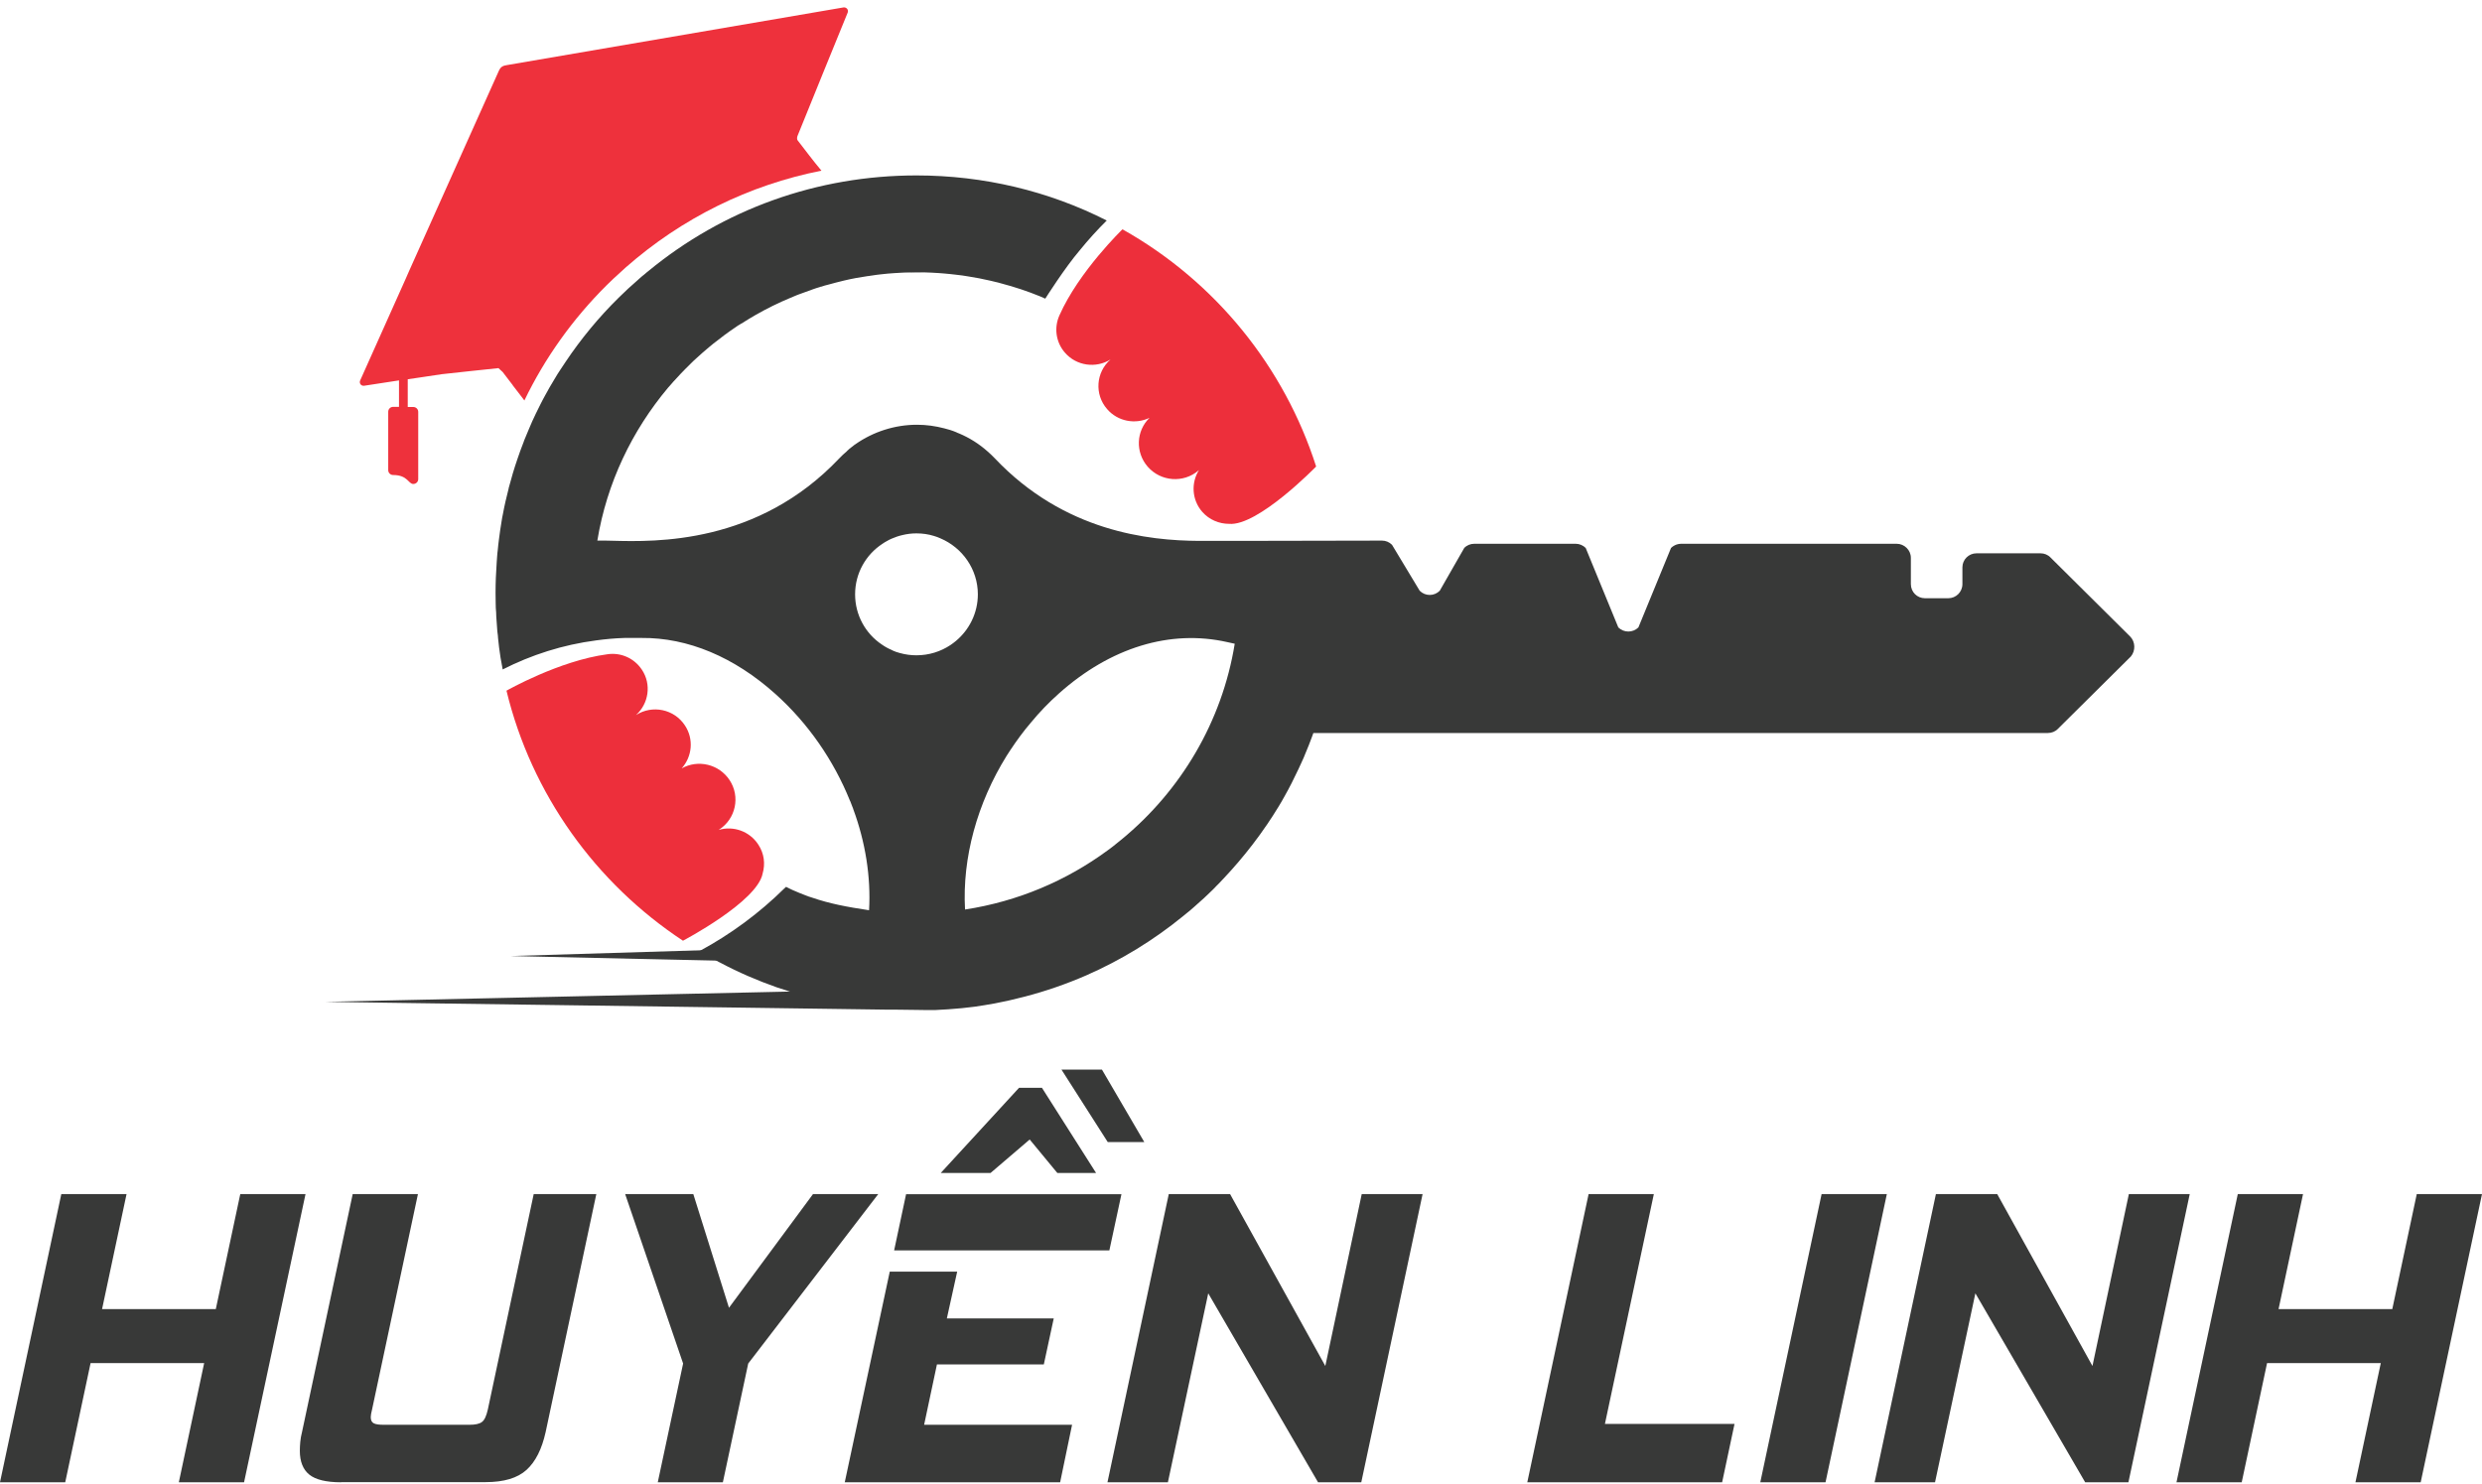 <svg width="281" height="168" viewBox="0 0 281 168" fill="none" xmlns="http://www.w3.org/2000/svg">
<path d="M27.632 167.842H20.246L23.114 154.348H10.255L7.386 167.842H0L6.941 135.21H14.327L11.557 148.23H24.433L27.203 135.21H34.589L27.632 167.842Z" fill="#383938"/>
<path d="M38.612 167.842C36.93 167.842 35.727 167.547 35.018 166.975C34.309 166.402 33.946 165.503 33.946 164.276C33.946 163.949 33.963 163.622 33.996 163.262C34.029 162.902 34.095 162.542 34.194 162.15L39.931 135.21H47.317L42.124 159.598C42.025 159.991 41.975 160.269 41.975 160.465C41.975 160.825 42.091 161.054 42.322 161.168C42.552 161.283 42.915 161.332 43.443 161.332H53.153C53.796 161.332 54.274 161.234 54.555 161.021C54.852 160.808 55.066 160.334 55.231 159.598L60.424 135.21H67.513L61.776 162.15C61.347 164.08 60.638 165.503 59.616 166.435C58.594 167.367 57.044 167.825 54.983 167.825H38.612V167.842Z" fill="#383938"/>
<path d="M74.47 167.842L77.339 154.397L70.777 135.21H78.493L82.532 148.083L92.045 135.21H99.431L84.709 154.397L81.84 167.842H74.47Z" fill="#383938"/>
<path d="M95.64 167.841L100.734 143.994H108.367L107.197 149.293H119.298L118.177 154.495H106.076L104.625 161.332H121.375L120.024 167.841H95.64ZM101.229 141.589L102.581 135.227H126.964L125.596 141.589H101.229Z" fill="#383938"/>
<path d="M149.222 167.842L136.791 146.447L132.224 167.842H125.382L132.323 135.21H139.264L150.046 154.675L154.168 135.21H161.059L154.118 167.842H149.222Z" fill="#383938"/>
<path d="M194.972 167.842H172.913L179.854 135.21H187.24L181.701 161.234H196.374L194.972 167.842Z" fill="#383938"/>
<path d="M199.292 167.842L206.233 135.21H213.619L206.678 167.842H199.292Z" fill="#383938"/>
<path d="M236.073 167.842L223.642 146.447L219.075 167.842H212.233L219.174 135.21H226.115L236.898 154.675L241.019 135.21H247.911L240.97 167.842H236.073Z" fill="#383938"/>
<path d="M274.059 167.842H266.673L269.542 154.348H256.666L253.797 167.842H246.411L253.352 135.21H260.738L257.968 148.23H270.844L273.614 135.21H281L274.059 167.842Z" fill="#383938"/>
<path d="M117.962 123.172H115.374L106.504 132.823H112.142L116.577 129.028L119.71 132.823H124.095L117.962 123.172Z" fill="#383938"/>
<path d="M124.755 121.111H120.172L125.415 129.322H129.553L124.755 121.111Z" fill="#383938"/>
<path d="M84.84 108.86L57.802 108.255L84.84 107.437V108.86Z" fill="#383938"/>
<path d="M95.969 1.431C96.101 1.12 95.837 0.793 95.491 0.842C91.089 1.594 68.782 5.422 57.407 7.368C56.978 7.434 56.698 7.532 56.483 8.006L46.327 30.66L45.948 31.527L40.771 43.091C40.639 43.401 40.887 43.729 41.233 43.679C42.156 43.532 43.755 43.287 45.173 43.074V46.068H44.514C44.201 46.068 43.953 46.313 43.953 46.624V53.232C43.953 53.542 44.201 53.788 44.514 53.788C46.163 53.788 46.228 54.802 46.789 54.802C47.102 54.802 47.35 54.557 47.35 54.246V46.64C47.35 46.329 47.102 46.084 46.789 46.084H46.163V42.944C46.591 42.878 46.954 42.829 47.284 42.78L50.02 42.371C51.834 42.175 54.488 41.88 56.434 41.684L56.912 42.126C57.291 42.616 57.67 43.123 58.05 43.614V43.63L59.072 44.955C59.171 45.086 59.27 45.217 59.368 45.348C61.677 40.555 64.826 36.123 68.716 32.263C69.211 31.772 69.722 31.298 70.233 30.84C70.448 30.643 70.645 30.463 70.86 30.267C77.207 24.69 84.808 20.944 93.001 19.325C92.062 18.212 91.204 17.051 90.314 15.906C90.215 15.808 90.232 15.563 90.281 15.415C91.93 11.326 95.013 3.77 95.969 1.431Z" fill="#EE313C"/>
<path d="M85.846 95.628C84.857 94.107 83.011 93.485 81.362 93.976C81.379 93.976 81.395 93.959 81.412 93.943C83.307 92.716 83.835 90.198 82.599 88.333C81.411 86.534 79.037 85.961 77.174 87.008C78.361 85.683 78.576 83.688 77.537 82.134C76.334 80.302 73.861 79.778 71.998 80.972C73.448 79.68 73.778 77.488 72.674 75.836C71.783 74.495 70.25 73.857 68.75 74.086C63.309 74.806 57.341 78.208 57.341 78.208C60.176 89.919 67.431 99.995 77.323 106.521C77.323 106.521 85.731 102.105 86.341 98.915C86.654 97.82 86.522 96.642 85.846 95.628Z" fill="#ED2F3B"/>
<path d="M136.114 57.959C134.927 56.601 134.828 54.655 135.752 53.215C135.735 53.232 135.719 53.248 135.702 53.264C133.988 54.736 131.416 54.54 129.932 52.839C128.514 51.203 128.629 48.783 130.146 47.311C128.547 48.079 126.552 47.736 125.332 46.313C123.898 44.661 124.063 42.158 125.728 40.703C124.079 41.733 121.87 41.439 120.567 39.934C119.512 38.723 119.331 37.071 119.941 35.714C122.15 30.725 127.08 25.965 127.08 25.965C137.648 31.903 145.413 41.586 149.007 52.823C149.007 52.823 142.412 59.611 139.148 59.316C138.027 59.316 136.906 58.858 136.114 57.959Z" fill="#ED2F3B"/>
<path d="M103.669 30.807C103.273 30.807 102.894 30.807 102.498 30.823C102.91 30.807 103.339 30.791 103.751 30.791C104.015 30.791 104.262 30.791 104.509 30.807C104.229 30.807 103.949 30.807 103.669 30.807Z" fill="#383938"/>
<path d="M75.822 43.581C75.74 43.68 75.657 43.778 75.559 43.876C75.657 43.778 75.74 43.68 75.822 43.581Z" fill="#383938"/>
<path d="M77.504 41.766C77.157 42.109 76.828 42.469 76.498 42.829C76.828 42.469 77.157 42.109 77.504 41.766Z" fill="#383938"/>
<path d="M76.498 42.829C76.267 43.074 76.053 43.336 75.822 43.581C76.053 43.336 76.267 43.074 76.498 42.829Z" fill="#383938"/>
<path d="M241.151 72.058L239.272 70.193L232.149 63.127C231.853 62.816 231.44 62.653 231.012 62.653H223.774C222.884 62.653 222.175 63.373 222.175 64.24V66.137C222.175 67.036 221.449 67.74 220.576 67.74H217.938C217.048 67.74 216.339 67.036 216.339 66.137V63.16C216.339 62.293 215.613 61.573 214.739 61.573H190.322C190.158 61.573 189.976 61.606 189.828 61.655C189.597 61.737 189.366 61.868 189.185 62.048L185.492 71.044C184.865 71.665 183.843 71.665 183.217 71.044L179.524 62.048C179.227 61.753 178.815 61.573 178.386 61.573H166.911C166.483 61.573 166.07 61.737 165.774 62.048L163.004 66.889C162.377 67.527 161.355 67.527 160.729 66.889L157.596 61.688C157.283 61.377 156.887 61.214 156.459 61.214C156.459 61.214 146.138 61.23 140.054 61.246C137.697 61.246 135.982 61.246 135.751 61.246C130.063 61.214 120.501 60.216 112.62 51.89C112.357 51.612 112.076 51.35 111.796 51.105C110.84 50.255 109.768 49.584 108.614 49.093C108.482 49.044 108.35 48.995 108.235 48.93C108.021 48.832 107.79 48.766 107.559 48.684C107.345 48.619 107.13 48.554 106.916 48.505C105.91 48.243 104.888 48.096 103.817 48.096C101.311 48.096 98.871 48.881 96.843 50.304C96.744 50.369 96.645 50.435 96.562 50.516C96.513 50.549 96.48 50.582 96.43 50.614C96.381 50.664 96.315 50.696 96.266 50.745C96.167 50.811 96.084 50.893 96.002 50.974C95.952 51.007 95.919 51.04 95.886 51.089C95.573 51.35 95.293 51.612 95.013 51.907C85.78 61.655 74.239 61.361 69.31 61.23C68.584 61.214 68.057 61.197 67.628 61.214C68.7 54.687 71.552 48.766 75.641 43.892C75.723 43.794 75.806 43.696 75.904 43.598C76.119 43.336 76.35 43.09 76.581 42.845C76.91 42.485 77.24 42.126 77.586 41.782C77.8 41.569 78.015 41.357 78.229 41.144C78.444 40.931 78.658 40.719 78.889 40.523C79.334 40.114 79.795 39.705 80.273 39.312C80.438 39.165 80.603 39.034 80.768 38.903C81.609 38.233 82.466 37.595 83.373 36.989C83.472 36.908 83.587 36.842 83.703 36.777C83.752 36.744 83.785 36.728 83.835 36.695C83.901 36.662 83.95 36.613 84.016 36.597C84.131 36.532 84.247 36.45 84.346 36.384C84.428 36.335 84.511 36.286 84.593 36.237C84.725 36.139 84.873 36.057 85.022 35.975C85.187 35.877 85.351 35.779 85.516 35.681C86.802 34.945 88.121 34.291 89.506 33.718C89.753 33.62 90.001 33.506 90.248 33.407C90.33 33.375 90.413 33.342 90.512 33.309C91.023 33.113 91.517 32.933 92.045 32.753C92.292 32.655 92.54 32.59 92.803 32.508C92.853 32.475 92.919 32.459 92.985 32.459C93.249 32.361 93.512 32.295 93.776 32.23C94.353 32.066 94.947 31.919 95.54 31.772C96.43 31.559 97.321 31.396 98.228 31.265C98.228 31.265 98.244 31.265 98.26 31.265C98.442 31.232 98.64 31.216 98.821 31.183C99.101 31.134 99.398 31.101 99.678 31.069C100.222 31.003 100.783 30.954 101.327 30.921C101.624 30.905 101.904 30.889 102.201 30.872C102.333 30.856 102.448 30.856 102.58 30.856C102.959 30.84 103.355 30.84 103.751 30.84C104.031 30.84 104.328 30.84 104.608 30.84C104.888 30.84 105.168 30.856 105.449 30.872C105.729 30.889 106.009 30.905 106.29 30.921C106.504 30.938 106.718 30.954 106.916 30.97C107.147 30.987 107.378 31.019 107.609 31.036C107.839 31.052 108.087 31.085 108.317 31.117C108.746 31.167 109.175 31.216 109.603 31.297C110.461 31.428 111.302 31.592 112.142 31.788C112.307 31.821 112.456 31.854 112.62 31.903C112.884 31.952 113.132 32.033 113.379 32.099C114.879 32.492 116.346 32.982 117.748 33.555L118.341 33.816C118.341 33.816 120.551 30.316 122.249 28.337C123.205 27.159 124.227 26.031 125.299 24.968C118.721 21.631 111.367 19.864 103.751 19.864C92.523 19.864 81.889 23.692 73.366 30.725C73.267 30.807 73.151 30.889 73.052 30.987C72.986 31.036 72.92 31.101 72.855 31.15C72.805 31.199 72.755 31.232 72.706 31.265C72.607 31.346 72.508 31.428 72.409 31.526C72.36 31.576 72.294 31.625 72.228 31.69C71.486 32.328 70.744 33.015 70.035 33.718C67.777 35.943 65.782 38.364 64.05 40.948C63.836 41.259 63.622 41.586 63.408 41.913C63.21 42.207 63.028 42.502 62.847 42.812C62.418 43.499 62.023 44.203 61.644 44.906C61.479 45.217 61.314 45.511 61.165 45.822C61.001 46.149 60.836 46.493 60.671 46.82C60.391 47.392 60.127 47.981 59.879 48.586C59.846 48.652 59.83 48.717 59.797 48.783C59.665 49.093 59.533 49.42 59.401 49.731C59.352 49.829 59.319 49.944 59.286 50.042C59.039 50.664 58.808 51.301 58.593 51.939C58.214 53.035 57.885 54.148 57.588 55.276C57.588 55.292 57.588 55.309 57.588 55.309C57.34 56.274 57.11 57.255 56.928 58.253C56.879 58.482 56.829 58.727 56.796 58.973C56.681 59.676 56.566 60.396 56.483 61.115C56.434 61.508 56.384 61.901 56.351 62.309C56.318 62.522 56.302 62.751 56.285 62.964C56.269 63.193 56.252 63.422 56.236 63.651C56.153 64.812 56.104 65.973 56.104 67.151C56.104 67.56 56.104 67.969 56.12 68.361C56.12 68.688 56.137 69.016 56.17 69.343C56.17 69.506 56.17 69.653 56.186 69.817C56.203 70.21 56.236 70.602 56.269 70.978C56.285 71.322 56.318 71.649 56.368 71.976C56.368 72.058 56.384 72.14 56.384 72.222C56.384 72.222 56.533 73.972 56.912 75.803C60.16 74.151 63.721 73.007 67.48 72.516C68.551 72.369 69.623 72.27 70.711 72.238H72.64C77.866 72.189 83.126 74.397 87.775 78.568C91.501 81.904 94.386 86.108 96.216 90.639C96.216 90.655 96.216 90.655 96.233 90.672C96.233 90.688 96.249 90.721 96.266 90.737C96.365 90.999 96.463 91.244 96.562 91.506C96.562 91.506 96.562 91.522 96.579 91.538C96.579 91.555 96.595 91.588 96.595 91.604C97.98 95.35 98.607 99.291 98.392 103.07C95.87 102.694 93.908 102.317 91.963 101.647C91.93 101.647 91.897 101.63 91.864 101.614C91.748 101.581 91.633 101.532 91.501 101.5C90.891 101.271 90.281 101.025 89.654 100.747C89.621 100.731 89.605 100.715 89.572 100.698H89.555C89.374 100.6 89.193 100.518 88.995 100.42C88.929 100.486 88.863 100.551 88.781 100.616C85.961 103.397 82.73 105.785 79.218 107.682C79.218 107.682 79.218 107.682 79.202 107.682C79.35 107.781 79.499 107.879 79.647 107.96C79.697 107.993 79.729 108.01 79.779 108.026C79.828 108.059 79.861 108.075 79.911 108.108C80.043 108.189 80.175 108.271 80.306 108.337C80.62 108.517 80.95 108.696 81.263 108.86C81.329 108.909 81.411 108.942 81.477 108.975C81.493 108.991 81.526 109.007 81.543 109.007C83.604 110.103 85.764 111.035 87.956 111.804C88.451 111.968 88.945 112.131 89.44 112.279H89.374L66.507 112.786L65.089 112.818L60.687 112.916L55.477 113.031L53.944 113.064L39.93 113.374L36.815 113.44L39.963 113.489L100.206 114.323H100.338H101.08C101.096 114.323 101.129 114.323 101.146 114.323L103.8 114.356L104.839 114.372H105.234H105.861C106.867 114.323 107.872 114.258 108.878 114.16C109.356 114.11 109.834 114.061 110.312 113.996C111.087 113.881 111.846 113.767 112.62 113.62C112.934 113.554 113.263 113.489 113.577 113.424C113.906 113.358 114.236 113.293 114.549 113.211C115.044 113.096 115.522 112.982 116.017 112.851C118.407 112.229 120.715 111.428 122.974 110.447C126.931 108.713 130.624 106.456 134.02 103.675C134.136 103.577 134.268 103.462 134.399 103.364C134.663 103.152 134.927 102.939 135.174 102.71C135.57 102.367 135.949 102.023 136.345 101.663C136.361 101.647 136.394 101.614 136.411 101.598C136.51 101.5 136.625 101.401 136.724 101.303C136.922 101.123 137.12 100.927 137.318 100.731L137.499 100.551C137.565 100.486 137.647 100.404 137.697 100.338C137.796 100.24 137.878 100.158 137.977 100.06C138.142 99.897 138.29 99.733 138.455 99.553C138.472 99.537 138.488 99.52 138.505 99.504C139.692 98.245 140.796 96.953 141.835 95.595C141.851 95.579 141.868 95.546 141.884 95.529C142.412 94.843 142.907 94.156 143.385 93.452C143.401 93.452 143.401 93.452 143.401 93.436C143.632 93.092 143.863 92.733 144.094 92.389C144.324 92.029 144.539 91.669 144.77 91.309C144.984 90.95 145.215 90.573 145.413 90.197C145.99 89.183 146.517 88.136 147.012 87.073C147.127 86.828 147.243 86.566 147.358 86.321C147.523 85.977 147.671 85.634 147.803 85.29C148.067 84.669 148.314 84.047 148.545 83.409C148.545 83.393 148.562 83.377 148.562 83.36C148.611 83.246 148.644 83.131 148.693 83H231.853C232.281 83 232.693 82.837 232.99 82.526L239.898 75.673L241.25 74.331C241.778 73.694 241.778 72.679 241.151 72.058ZM108.219 72.581C108.021 72.745 107.823 72.892 107.609 73.039C106.504 73.775 105.185 74.201 103.751 74.201C103.124 74.201 102.514 74.119 101.921 73.955C101.855 73.939 101.772 73.922 101.706 73.89C101.69 73.89 101.657 73.874 101.64 73.874C101.508 73.841 101.377 73.792 101.228 73.726C101.146 73.694 101.08 73.677 101.014 73.628C100.997 73.628 100.964 73.612 100.948 73.595C100.552 73.432 100.173 73.219 99.827 72.974C97.997 71.747 96.81 69.653 96.81 67.298C96.81 64.91 98.03 62.8 99.909 61.573C99.942 61.541 99.975 61.524 100.008 61.508C100.091 61.443 100.189 61.393 100.272 61.344C100.354 61.295 100.437 61.246 100.536 61.197C100.569 61.181 100.618 61.148 100.651 61.132L100.931 61.001C101.311 60.837 101.723 60.69 102.151 60.592C102.679 60.461 103.207 60.396 103.751 60.396C104.443 60.396 105.119 60.494 105.746 60.69C105.993 60.755 106.224 60.854 106.454 60.952C108.944 61.999 110.708 64.452 110.708 67.298C110.708 69.408 109.735 71.322 108.219 72.581ZM126.997 95.039C126.684 95.3 126.354 95.562 126.024 95.824C125.826 95.987 125.612 96.135 125.414 96.282C120.748 99.717 115.242 102.072 109.257 102.988C108.927 97.132 110.642 90.933 113.956 85.601C114.088 85.388 114.22 85.176 114.368 84.963C115.093 83.867 115.868 82.804 116.726 81.806C117.682 80.645 118.737 79.549 119.875 78.535C125.711 73.317 132.487 71.24 138.966 72.712L139.791 72.892C138.356 81.741 133.674 89.543 126.997 95.039Z" fill="#383938"/>
</svg>
